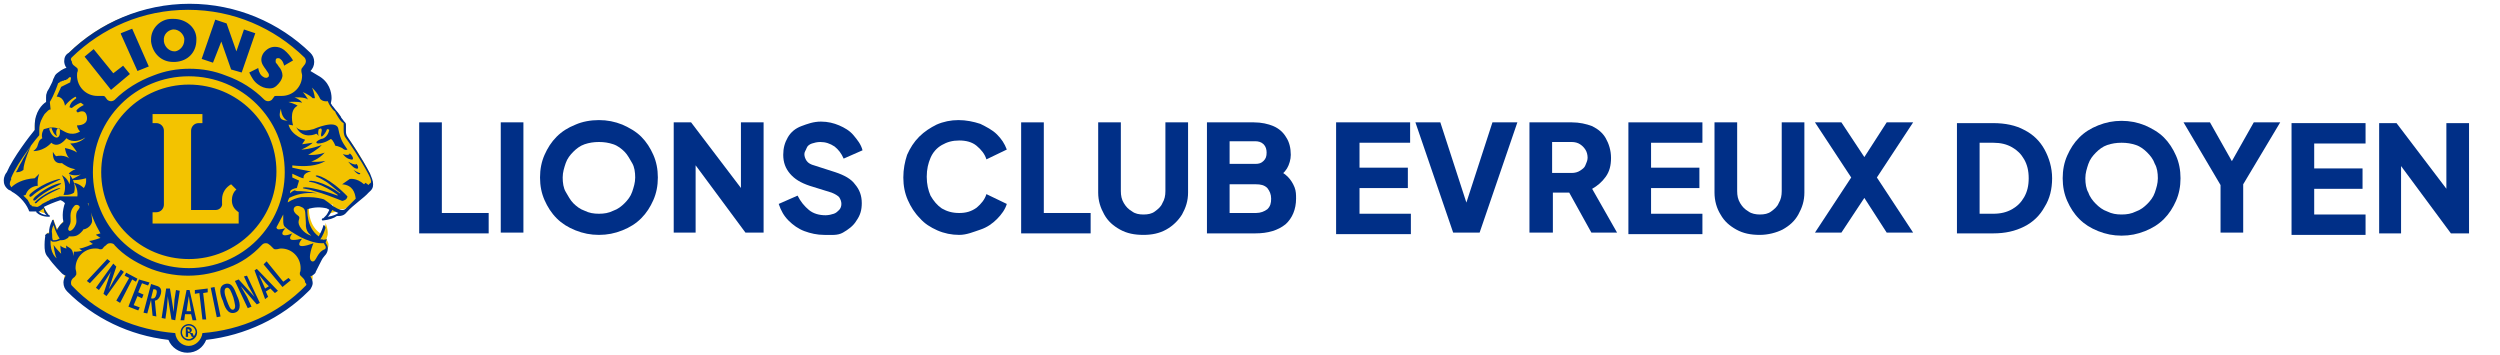 <?xml version="1.0" encoding="utf-8"?>
<!-- Generator: Adobe Illustrator 27.9.0, SVG Export Plug-In . SVG Version: 6.00 Build 0)  -->
<svg version="1.1" id="Calque_1" xmlns="http://www.w3.org/2000/svg" xmlns:xlink="http://www.w3.org/1999/xlink" x="0px" y="0px"
	 viewBox="0 0 331 47" style="enable-background:new 0 0 331 47;" xml:space="preserve">
<style type="text/css">
	.st0{fill:#F3C300;}
	.st1{fill:#002F87;}
</style>
<g>
	<g>
		<path class="st0" d="M49.3,24.4c0-0.4-0.2-0.8-0.3-1.2v-0.1l0,0l0,0l0,0V23c-1.1-2.1-2.5-4.3-3-4.7l0,0l0,0
			c-0.1-0.2-0.2-0.4-0.2-0.8c0-0.3,0-0.7,0-0.9c0-0.2-0.1-0.3-0.3-0.5c-0.1-0.2-0.3-0.3-0.4-0.6c-0.2-0.3-0.5-0.7-0.7-0.9
			c-0.1-0.1-0.2-0.3-0.3-0.3S44,14.2,44,14.1c-0.1-0.2-0.2-0.3-0.2-0.3l0,0l0,0l0,0c0-0.1,0-0.4,0-0.6l0,0l0,0
			c0-0.8-0.3-2.1-1.8-2.9c-0.3-0.2-0.7-0.4-1-0.6l-0.1-0.1L41,9.5c0.3-0.3,0.4-0.6,0.4-1l0,0l0,0l0,0c0-0.4-0.2-0.8-0.5-1.1V7.3
			c-4.1-4-9.7-6.4-15.9-6.4l0,0l0,0l0,0l0,0C18.8,0.5,13.2,3,9.1,7l0,0C8.8,7.3,8.6,7.7,8.6,8l0,0l0,0c0,0.3,0.1,0.6,0.2,0.8L8.9,9
			H8.8C8.6,9.1,8.3,9.2,8.1,9.4c-0.4,0.3-0.7,0.5-0.9,0.8c-0.1,0.3-0.1,0.4-0.2,0.7s-0.3,0.6-0.4,0.9s-0.3,0.5-0.3,0.6
			c-0.1,0.2-0.1,0.3-0.1,0.5s0,0.4,0,0.6v0.1l-0.1,0.1c-0.5,0.3-1.5,1.3-1.5,3c0,0.2,0,0.3,0,0.6l0,0l0,0C4.1,18,1.7,21,1,22.8
			c0,0.1-0.1,0.2-0.2,0.4s-0.2,0.4-0.2,0.7l0,0l0,0c0,0.3,0.1,0.7,0.5,1.1l0.1,0.1l0,0c0,0,0,0,0.1,0c0,0,0.1,0.1,0.2,0.1
			c0.6,0.3,1.7,1.2,2.3,2.4l0,0l0,0l0,0c0,0,0,0.1,0.1,0.1l0,0c0,0,0.1,0,0.2,0c0.2,0,0.4,0,0.5,0l0,0c0,0,0,0,0.1,0h0.1l0,0l0,0
			c0.3,0.3,0.7,0.5,1.6,0.6l0,0l0,0l0,0l0,0l-0.1-0.1c-0.1-0.1-0.4-0.4-0.6-1.1V27h0.1c0.6-0.3,1.3-0.6,2.3-0.9l0,0l0,0
			c0.3,0.1,0.5,0.3,0.6,0.4l0,0v0.1c0,0-0.1,0.2-0.1,0.5c-0.1,0.3-0.1,0.7-0.1,1.1c0,0.3,0,0.6,0.1,0.9v0.1H8.5c0,0,0,0-0.1,0.1
			s-0.1,0.1-0.2,0.2c-0.2,0.2-0.3,0.4-0.5,0.7l0,0l0,0H7.6l-0.1,0.1v-0.1c0-0.1-0.1-0.2-0.1-0.3c-0.2-0.4-0.3-0.8-0.3-0.9l0,0l0,0
			l0,0l0,0c-0.3,0.6-0.4,1.1-0.4,1.5l0,0c0,0.1,0,0.1,0,0.2v0.2l-0.2-0.1c0,0,0,0-0.1,0l0,0l0,0c-0.1,0-0.2,0.1-0.2,0.1V31l0,0l0,0
			l0,0l0,0l0,0l0,0c0,0,0,0,0,0.1s0,0.1,0,0.3c-0.1,0.2-0.1,0.5-0.1,0.8c0,0.6,0,1.2,0.5,1.6c0.6,0.6,1.8,1.8,1.8,1.8l0,0l0,0
			c0,0,0.2,0.2,0.4,0.3h0.1L8.8,36c-0.2,0.3-0.3,0.6-0.3,0.9l0,0l0,0l0,0c0,0.4,0.2,0.8,0.5,1.1l0,0c3.5,3.4,8.2,5.8,13.4,6.3h0.1
			v0.1c0.4,0.9,1.3,1.6,2.4,1.6s2-0.7,2.4-1.6v-0.1h0.1c5.2-0.6,9.9-2.9,13.4-6.4l0,0c0,0,0.1-0.1,0.3-0.3c0.1-0.2,0.3-0.5,0.3-0.8
			l0,0c0-0.3-0.1-0.6-0.3-0.8L41,35.9h0.2c0.3-0.1,0.5-0.3,0.6-0.4c0,0,0-0.1,0.1-0.1c0.1-0.2,0.3-0.6,0.5-1s0.4-0.8,0.5-0.9
			c0.2-0.2,0.6-0.5,0.6-1.1l0,0c0-0.2-0.1-0.4-0.2-0.6c0-0.1-0.1-0.2-0.1-0.2l0,0l0,0l0,0c0.1-0.2,0.2-0.4,0.2-0.8l0,0
			c0-0.3-0.1-0.8-0.3-1.3l0,0l0,0l0,0l0,0l0,0l0,0l0,0c0,0,0,0.1,0,0.2c0,0.2-0.1,0.3-0.2,0.6c-0.1,0.2-0.2,0.4-0.3,0.6L42.5,31
			l-0.1-0.1c-1.4-1-1.5-2.6-1.5-3.3c0-0.2,0-0.3,0-0.3v-0.1H41c0.5-0.2,1-0.3,1.5-0.3c0.4,0,0.8,0,1.2,0.1l0,0l0,0
			c0,0,0.1,0.1,0.2,0.1c0,0,0,0,0.1,0h0.1v0.1c-0.2,0.4-0.3,0.6-0.5,0.8c-0.1,0.1-0.2,0.3-0.3,0.3h-0.1l0,0l0,0l0,0l0,0l0,0l0,0l0,0
			c0.9-0.1,1.5-0.3,1.8-0.6l0,0l0,0c0,0,0.1,0,0.2,0h0.1l0,0l0,0c0.3,0,0.6-0.1,0.9-0.4c0.9-1,2.3-1.9,2.9-2.6
			c0.2-0.2,0.3-0.5,0.3-0.8l0,0L49.3,24.4z"/>
		<path class="st1" d="M47.2,21.7c0,0-0.1,0.3-1.1-0.3c0,0,0.6,0.8,1,0.9C47.6,22.5,47.4,21.9,47.2,21.7z M46.3,20.3
			c0,0,0,0.4-0.9,0.1c0,0,0.4,0.6,1,0.7C47,21.3,46.7,20.6,46.3,20.3z M46,19.8c-0.6-0.9-0.9-1.2-1.2-2.7c-0.2-1.4-3.3,0-3.3,0
			c-1.5,0.4-2.1,0-2.3-0.3c0,0-0.1,0,0,0c0.9,1.8,2.7,0.9,2.7,0.9l0.3,0.3c-0.1-0.2-0.1-0.5,0-0.9c0.1,0,0.2-0.1,0.3-0.1
			c0.1,0.1,0.1,0.2,0.1,0.3s-0.1,0.4-0.1,0.6c0,0.1,0.1,0.2,0.1,0.2c0.3-0.2,0.6-0.7,0.7-1c0.1,0,0.2,0,0.3,0.1
			c-0.2,0.9-0.8,1.2-1.1,1.2l0,0c-1.1,0.5-0.4,0.6-0.4,0.6c0.9,0,1.7-0.6,1.7-0.6c0.3,0.1,0.6,0.9,0.6,0.9c0.3,0,0.9,0.3,0.9,0.3
			C45.7,20,46,19.8,46,19.8z M8,23.7c0-0.1-2.1,0.4-3.8,1.8c0,0-0.4,0.3-0.3,0.4c0,0.3,0.3,0.1,0.4,0C5.6,24.7,8.1,23.8,8,23.7z
			 M32.3,36.6l0.6,1.3l0.8,1.4l0,0L31.6,37l-0.5,0.2l1.7,3.6l0.5-0.2l-0.6-1.3L32,38.1l-0.1-0.2l0,0l2.1,2.4l0.4-0.2l-1.7-3.6
			L32.3,36.6z M3.2,20.8c-0.2,0.3-0.3,0.6-0.5,0.9l0,0c-0.2,0.3-0.4,0.9-0.6,1.1c0.3,0,0.6,0,1-0.3c0-1,1-3.2,1-3.2
			C3.9,19.6,3.5,20.3,3.2,20.8L3.2,20.8z M4.9,26.5l-0.3,0.3c0,0.2,0.3,0.1,0.3,0C6,25.7,8,25,8,24.9S6.3,25.3,4.9,26.5z M18.2,9.4
			l1.5-0.6l-2.2-5L16,4.4v0.1L18.2,9.4z M29.3,5.5l1.3,3.7L32,9.6l1.8-5.2l-1.5-0.5l-1,2.9L30,3.1l-1.5-0.5l-1.8,5.2l1.5,0.5
			L29.3,5.5z M22.9,8.2L22.9,8.2c0.1,0,0.2,0,0.3,0C24.9,8.1,26,6.9,26,5.3c0-0.1,0-0.2,0-0.3c-0.1-1.5-1.5-2.5-3-2.5
			c-0.1,0-0.2,0-0.3,0c-1.4,0-2.7,1.2-2.7,2.7c0,0.1,0,0.2,0,0.3C20.2,7.1,21.4,8.2,22.9,8.2z M22.9,3.9H23l0,0
			c0.7,0,1.3,0.6,1.4,1.2l0,0c0,0,0,0.1,0,0.2c0,0.8-0.6,1.4-1.2,1.5h-0.1c-0.7,0-1.3-0.6-1.4-1.3V5.4C21.6,4.6,22.2,4,22.9,3.9z
			 M33,9.6c0.3,0.6,0.6,1.2,1.2,1.6c0.4,0.3,0.9,0.5,1.4,0.5c0,0,0.1,0,0.2,0c0.6,0,1-0.5,1.3-0.9c0.2-0.3,0.3-0.6,0.3-0.8
			c0-0.4-0.2-0.9-0.5-1.2l-0.2-0.3c-0.1-0.1-0.2-0.2-0.2-0.3c0,0,0-0.1,0-0.2c0-0.2,0.1-0.3,0.3-0.3c0.1,0,0.2,0,0.3,0.1
			c0.3,0.2,0.4,0.5,0.5,0.8v0.1L38.8,8l0,0c-0.3-0.5-0.7-1-1.2-1.4l0,0c-0.4-0.3-0.8-0.4-1.2-0.4c-0.6,0-1.1,0.3-1.5,0.8
			c-0.2,0.3-0.3,0.6-0.3,0.9c0,0.5,0.3,0.9,0.6,1.3c0.1,0.2,0.4,0.5,0.4,0.7c0,0,0,0.1,0,0.2c-0.1,0.1-0.2,0.2-0.3,0.2
			s-0.3,0-0.4-0.1c-0.4-0.2-0.6-0.6-0.7-1.1V9L33,9.6L33,9.6z M14.7,11.9l2.5-2.1l-0.9-1.1l-1.3,1l-2.6-3.2l-1.2,1l0,0L14.7,11.9z
			 M46.8,22.5c0.9,1,0.9,0.4,0.9,0.4C47.6,23,46.8,22.5,46.8,22.5z M49.4,24.4c0-0.5-0.2-0.9-0.4-1.4l0,0l0,0l0,0l0,0
			c-1.1-2.1-2.6-4.3-3-4.9c-0.1-0.1-0.2-0.4-0.2-0.7c0-0.3,0-0.7,0-0.9c0-0.2-0.1-0.3-0.3-0.5c-0.1-0.2-0.3-0.3-0.4-0.6
			c-0.2-0.3-0.5-0.7-0.7-0.9C44.2,14.2,44,14,44,14c-0.1-0.2-0.2-0.3-0.2-0.3l0,0c0-0.1,0.1-0.4,0.1-0.7l0,0c0-0.8-0.3-2.2-1.8-3
			c-0.3-0.2-0.7-0.4-1-0.6c0.3-0.3,0.5-0.7,0.5-1.2l0,0l0,0l0,0c0-0.5-0.2-0.9-0.5-1.2l0,0c-4.1-4-9.8-6.5-16-6.5l0,0l0,0l0,0l0,0
			C18.9,0.5,13.2,3,9.1,7l0,0C8.7,7.2,8.5,7.6,8.5,8.1l0,0l0,0l0,0c0,0.3,0.1,0.6,0.3,0.9C8.6,9,8.3,9.2,8.1,9.3
			c-0.4,0.3-0.8,0.5-0.9,0.9C7,10.5,7,10.7,6.9,10.9s-0.3,0.6-0.4,0.8c-0.2,0.3-0.3,0.5-0.3,0.6c-0.1,0.2-0.1,0.4-0.1,0.6
			s0,0.4,0,0.6c-0.5,0.3-1.5,1.3-1.5,3.1c0,0.2,0,0.4,0,0.6c-0.6,0.7-2.9,3.7-3.7,5.6c-0.1,0.1-0.4,0.5-0.4,1.1l0,0
			c0,0.4,0.1,0.8,0.6,1.2l0.2,0.1l0,0c0,0,0.1,0,0.3,0.2c0.6,0.3,1.7,1.2,2.2,2.4l0,0c0,0,0,0.1,0.1,0.2H4c0,0,0.1,0,0.2,0
			c0.2,0,0.5,0,0.5,0l0,0h0.1c0,0,0,0,0,0.1c0.3,0.3,0.8,0.6,1.7,0.6l0,0c0.1,0,0.1,0,0.1-0.1s0-0.1-0.1-0.1l0,0
			c0,0-0.3-0.2-0.7-1.1c0.6-0.3,1.3-0.6,2.2-0.9c0.3,0.1,0.5,0.3,0.6,0.4c0,0-0.5,1.2-0.2,2.5c0,0-0.6,0.4-0.8,1H7.5
			c0-0.1-0.1-0.2-0.1-0.3c-0.2-0.5-0.3-0.9-0.3-0.9s0-0.1-0.1-0.1c0,0-0.1,0-0.1,0.1c-0.3,0.6-0.4,1.1-0.4,1.5c0,0.1,0,0.2,0,0.2
			H6.4c0,0,0,0-0.1,0S6.1,31,6,31.1s0,0.1,0,0.1l0,0c0,0-0.1,0.6-0.1,1.2s0,1.2,0.5,1.7C7,35,8.2,36.2,8.2,36.2l0,0
			c0,0,0.2,0.2,0.5,0.3c-0.2,0.3-0.3,0.6-0.3,0.9l0,0l0,0c0,0.5,0.2,0.9,0.5,1.2l0,0c3.5,3.5,8.2,5.8,13.4,6.4
			c0.4,1,1.4,1.7,2.5,1.7c1.2,0,2.1-0.7,2.5-1.7c5.2-0.6,10-2.9,13.5-6.4l0,0c0,0,0.1-0.1,0.3-0.3c0.1-0.2,0.3-0.5,0.3-0.8l0,0
			c0-0.3-0.1-0.6-0.3-0.9c0.3-0.1,0.5-0.3,0.6-0.4c0,0,0.1-0.1,0.1-0.2c0.1-0.2,0.3-0.6,0.5-1s0.4-0.8,0.5-0.9
			c0.1-0.2,0.6-0.5,0.6-1.2l0,0c0-0.3-0.1-0.5-0.2-0.6c0-0.1-0.1-0.2-0.1-0.2l0,0c0.1-0.2,0.2-0.5,0.2-0.9s-0.1-0.8-0.3-1.3
			l-0.1-0.1c0,0-0.1,0-0.1,0.1c0,0-0.1,0.4-0.3,0.8c-0.1,0.2-0.2,0.4-0.3,0.6c-1.7-1.2-1.5-3.6-1.5-3.6c0.9-0.3,1.8-0.3,2.6-0.1
			c0,0,0.1,0.1,0.2,0.1c0,0,0,0,0.1,0.1c-0.2,0.4-0.3,0.6-0.5,0.8c-0.1,0.1-0.2,0.2-0.3,0.3c0,0,0,0-0.1,0l0,0l0,0
			c0,0-0.1,0.1-0.1,0.2l0.1,0.1l0,0c0.9-0.1,1.5-0.3,1.9-0.6c0,0,0.1,0,0.2,0h0.1l0,0c0.3,0,0.7-0.1,1-0.5c0.9-1,2.3-1.9,2.9-2.6
			C49.3,25.1,49.4,24.8,49.4,24.4L49.4,24.4L49.4,24.4L49.4,24.4z M9.5,7.6L9.5,7.6c4-3.9,9.4-6.3,15.4-6.3l0,0
			c6,0,11.4,2.4,15.4,6.3l0,0c0.1,0.1,0.2,0.3,0.2,0.5c0,0.2-0.1,0.4-0.2,0.5L40,9c-0.1,0.1-0.1,0.2-0.1,0.3v0.1l0,0
			c0,0.2,0.1,0.4,0.1,0.6c0,1.5-1.2,2.7-2.7,2.7c-0.2,0-0.4,0-0.6,0l0,0l0,0h-0.1c-0.1,0-0.3,0-0.3,0.1l0,0L36,13.2
			c-0.1,0.1-0.3,0.2-0.5,0.2s-0.4-0.1-0.5-0.2c-1.4-1.4-3.1-2.5-5.1-3.2c-1.5-0.6-3.1-0.9-4.8-0.9s-3.3,0.3-4.8,0.9
			c-1.9,0.7-3.7,1.8-5.1,3.2c-0.1,0.1-0.3,0.2-0.5,0.2s-0.4-0.1-0.5-0.2l-0.3-0.4l0,0c-0.1-0.1-0.2-0.1-0.3-0.1h-0.1l0,0l0,0
			c-0.2,0-0.4,0-0.6,0c-1.5,0-2.7-1.2-2.7-2.7c0-0.2,0-0.4,0.1-0.6l0,0V9.3c0-0.1,0-0.2-0.1-0.3L9.7,8.6C9.6,8.5,9.5,8.3,9.5,8.1
			C9.3,7.9,9.4,7.7,9.5,7.6z M37.2,14.4c0,0,0,1.2,0.9,1.6C37.8,15.9,36.6,16.1,37.2,14.4z M37.7,22.8c0,3.5-1.4,6.7-3.7,9
			s-5.5,3.7-9,3.7s-6.7-1.4-9-3.7s-3.7-5.5-3.7-9s1.4-6.7,3.7-9s5.5-3.7,9-3.7s6.7,1.4,9,3.7S37.7,19.2,37.7,22.8z M6.2,28.5
			c-0.6-0.1-0.9-0.3-1.1-0.5l0,0h0.1c0,0,0.1-0.1,0.4-0.3c0,0,0.1-0.1,0.2-0.1C5.8,28.1,6,28.4,6.2,28.5z M7.1,29.8
			c0.1,0.4,0.4,1.2,0.8,1.8c-0.1,0-0.3,0.2-0.6,0.2c-0.1,0-0.2,0-0.3,0c-0.1-0.2-0.1-0.5-0.1-0.8C6.8,30.5,6.9,30.2,7.1,29.8z
			 M8.8,32.5c0,0-0.1,0.1,0,0.4c0,0-0.6-0.1-0.8-0.4c0,0,0,0.6,0.1,1.1c0,0-0.9-0.9-1-1.2c0,0,0.1,1.2,0.4,1.8c0,0-0.9-0.6-0.8-2.4
			l0,0C6.8,31.9,6.9,32,7,32l0,0h0.1l0,0h0.1c0.4,0,0.7-0.2,0.8-0.2s0.1,0,0.2,0c0.4,0,0.6-0.2,0.8-0.3c0,0,0.1-0.1,0.1-0.2
			c0.1,0,0.3,0,0.4,0c0.6,0,0.9-0.2,1.2-0.5c0.2-0.2,0.3-0.3,0.3-0.4c1-0.2,1.2-1,1.2-1.1l0,0l0,0c-0.1-2.2-1.1-3.2-1.2-3.2l0,0l0,0
			C10.7,26,10.2,26,9.8,26c-0.1,0-0.2,0-0.3,0c0,0,0,0-0.1,0s-0.2,0-0.3,0l0,0c-0.1,0-0.2,0-0.3,0c0,0,0,0-0.1,0s-0.2,0-0.3,0l0,0
			c-0.1,0-0.2,0-0.3,0c0,0,0,0-0.1,0s-0.2,0-0.3,0.1l0,0c-0.1,0-0.2,0-0.3,0.1l0,0c-0.1,0-0.2,0-0.3,0.1l0,0c-0.1,0-0.2,0-0.3,0.1
			l0,0c-0.1,0-0.2,0-0.2,0.1l0,0c-0.1,0-0.1,0-0.2,0.1l0,0c-0.1,0-0.1,0-0.2,0.1l0,0c-0.1,0-0.1,0-0.2,0.1l0,0c0,0-0.1,0-0.2,0.1
			l0,0c0,0-0.1,0-0.2,0.1l0,0c0,0-0.1,0-0.1,0.1l0,0c-0.3,0.2-0.5,0.3-0.6,0.3l-0.7-0.1c0-0.1-0.1-0.2-0.1-0.2l0,0
			C4,27.2,4,27.2,4,27.1l0,0C4,27,3.9,27,3.9,26.9l0,0c0-0.1-0.1-0.1-0.1-0.2l0,0c0,0-0.1-0.1-0.1-0.2l0,0c0,0-0.1-0.1-0.2-0.2l0,0
			c0,0-0.1-0.1-0.2-0.2l0,0c0,0-0.1-0.1-0.2-0.2l0,0l0.3-0.1C3.8,24.6,5,24.6,5,24.6C4.9,23.7,5.2,23,5.2,23l-0.6,0.6
			C3,23.7,2,24.3,1.5,24.8l0,0c-0.1-0.2-0.2-0.3-0.2-0.4l0,0l0,0l0,0l0,0c0,0,0,0,0-0.1c0-0.2,0.1-0.4,0.2-0.6c-0.1-0.1,0-0.2,0-0.2
			l0,0l0,0l0,0c0.4-1,1.3-2.4,2.1-3.5c0.8-1.2,1.6-2.1,1.6-2.1l0,0v-0.1c0-0.2,0-0.5,0-0.6c0-1,0.4-1.6,0.7-2.1
			c0.2-0.2,0.4-0.4,0.5-0.5c0.1,0,0.1-0.1,0.2-0.1l0,0h0.1l-0.1-1c0.6-1,1-2.2,1.1-2.5c0.1,0,0.2-0.1,0.3-0.2c0,0,0,0,0.1,0
			c0,0,0.1-0.1,0.2-0.1s0,0,0.1,0c0,0,0.1-0.1,0.2-0.1c0,0,0,0,0.1,0c0,0,0.1,0,0.1-0.1c0,0,0,0,0.1,0L9,10.4l0,0
			c0.1-0.1,0.2-0.2,0.3-0.2l0.1,0.1c0,0.2-0.1,0.4-0.1,0.6l0,0c-0.4,0.2-0.8,0.4-1.2,0.6l-0.6,1.3c0,0,0.9-0.1,1.1,1.2
			c0,0,0.6-0.8,1.4-1.2c0,0,0.1,0.1,0.1,0.2c-0.4,0.3-0.8,0.6-0.9,1.2l0.3,0.1c0,0,0.6-0.5,1.2-0.7c0.1,0.1,0.3,0.2,0.4,0.3
			c-0.4,0.2-0.9,0.5-1,0.8l0.2,0.2c0,0,1-0.6,1.2,0.5s-0.9,1.2-1.3,1.2c0,0,0,0.4,0.4,0.8c0,0-0.9,0.7-2.1,0s-1.7-0.6-2.7-0.3
			c0,0-0.4,0.6-0.2,1.2c-0.3,0.2-0.4,0.2-0.6,0.9C4.9,19.7,4.4,20,4.4,20s1.3,0.1,2.4-1.1c0,0,0.8,0.9,2-0.6c0,0,0.9,0.9,2.5-0.1
			c0,0-0.7,0.8-2,0.8c0,0,0.6,0.6,0.9,1.2c0,0-0.5-0.4-1.6-0.6c0,0,0.1,0.9,0.6,1.4c0,0-0.6-0.6-1.9-0.3c0,0,1.1,1.5,2.7,1.7
			c0,0-0.6,0.2-0.9,0.6c0,0,0.6,0.4,1.6,0.1c0,0-1,0.6-1.4,0.7c0,0,0.6,0.2,2.1-0.2c0,0.1,0,0.1,0,0.2c0,0,0,0.1,0,0.2
			c0,0.3-0.1,0.6-0.3,0.9c0,0-0.6-0.6-1.3-0.7c0,0,0.8,1.1,0.3,2.3c0,0,0.3,0.4,1.4,0.4c0.1,0,0.2,0,0.2,0c0.3,1.4,0.9,2.8,1.6,4
			C13,31,12.8,31,12.7,31.1l0.6,0.4c0,0-1.1,0.4-1.5,0.4c0,0,0.3,0.3,0.5,0.4c0,0-1.3,0.6-1.8,0.6c0,0,0.3,0.3,0.4,0.3
			c0,0-0.9,0.2-1.1,0.1l-0.1,0.6C9.7,32.7,8.9,32.8,8.8,32.5z M9.9,27.2c0.1-0.1,0.4-0.1,0.5,0c0.3,0.2,0.1,0.4-0.2,0.8
			c-0.3,0.7,0.1,1.2-0.2,1.8c-0.3,0.7-0.8,0.9-0.9,0.7c-0.2-0.2,0.1-0.6,0.2-0.9C9.5,29,9,28.1,9.9,27.2z M7.7,17L7.7,17
			c0.1,0,0.2,0,0.2,0c0.1,0.7,0,1.1-0.3,1.2S6.7,17.9,6.5,17c0.1,0,0.2,0,0.3-0.1c0.1,0.3,0.3,0.9,0.7,1.1c0,0,0.1,0,0-0.1
			C7.4,17.7,7.4,17.1,7.7,17z M40.5,37.8L40.5,37.8c-3.7,3.8-8.6,5.9-13.7,6.3c-0.1,0.9-0.9,1.7-1.8,1.7s-1.7-0.7-1.8-1.7
			c-5.1-0.4-10-2.4-13.6-6.2l-0.1-0.1c-0.1-0.1-0.1-0.3-0.1-0.4c0-0.3,0.2-0.5,0.3-0.6c0.2-0.1,0.3-0.3,0.3-0.3s0.1-0.1,0.1-0.2
			c0-0.1,0-0.2,0-0.2c0-0.2-0.1-0.4-0.1-0.6c0-1.5,1.2-2.6,2.6-2.6c0.2,0,0.4,0,0.6,0.1c0,0,0.1,0,0.2,0c0.1,0,0.2-0.1,0.2-0.1
			s0.2-0.3,0.4-0.4c0.2-0.2,0.3-0.3,0.6-0.3s0.5,0.1,0.6,0.3c1.2,1.3,2.7,2.2,4.3,2.9s3.5,1.1,5.4,1.1s3.7-0.4,5.4-1.1
			c1.6-0.6,3.1-1.6,4.3-2.9c0.2-0.2,0.3-0.3,0.6-0.3s0.3,0.1,0.6,0.3c0.2,0.2,0.3,0.3,0.4,0.4c0,0,0.1,0.1,0.2,0.1
			c0.1,0,0.2,0,0.2,0c0.2,0,0.4-0.1,0.6-0.1c1.5,0,2.6,1.2,2.6,2.6c0,0.2,0,0.4-0.1,0.6c0,0,0,0.1,0,0.2c0,0.1,0.1,0.2,0.1,0.2
			s0.2,0.2,0.3,0.3s0.3,0.3,0.3,0.6C40.6,37.6,40.6,37.7,40.5,37.8z M43.1,30.1c0.1,0.3,0.2,0.6,0.2,0.9s0,0.5-0.1,0.7l0,0h-0.1
			c-0.1,0-0.3,0.1-0.4,0c-0.1,0-0.2,0-0.3,0C42.7,31.3,43,30.6,43.1,30.1z M42.5,32.2c0.2,0,0.3,0,0.4,0c0,0.1,0.1,0.2,0.2,0.4
			C43.2,32.9,43,33,43,33c-1.1,0.4-1.1,1.8-1.7,1.6c-0.7-0.3,0.2-2.4,0.2-2.4s-1.5,0.6-1.8,0.3c-0.3-0.2,0.3-0.9,0.3-0.9
			s-1.2,0.3-1.5,0.1c-0.3-0.2,0.2-0.8,0.2-0.8s-0.9,0.4-1.2,0.2c-0.4-0.2,0.3-0.9,0.3-0.9s-0.9,0.3-1.1,0.1c0,0-0.1-0.1-0.1-0.2
			c0.3-0.6,0.6-1.1,0.9-1.7l0,0c0,0,0,0.1,0,0.2l0,0c0,0.2,0,0.4,0,0.6c0,0.3,0,0.7,0.3,0.9c0.3,0.3,1.1,0.8,2,1.3
			C40.6,31.8,41.7,32.2,42.5,32.2z M41.2,31.2c0,0-0.9-0.2-1.5-1.2c-0.5-0.9,0.3-1.1-0.3-1.5s-0.7-1-0.2-1.2c0.3-0.1,0.5,0,0.9,0.2
			c0.4,0.3,0.3,0.7,0.4,2C40.4,30.8,41.2,31.1,41.2,31.2z M43.4,28.7c0.2-0.2,0.4-0.5,0.6-0.9c0.3,0.2,0.6,0.3,0.8,0.4
			C44.5,28.4,44.1,28.6,43.4,28.7z M48.8,24.5L48.8,24.5C48.8,24.6,48.8,24.6,48.8,24.5l-0.4-0.3l-0.2,0.2c-1-0.9-1.9-0.7-1.9-0.7
			l-1,0.7c1.4,0.1,1.7,1.1,1.8,1.9l0,0c-0.1,0.1-0.2,0.2-0.3,0.3l0,0c-0.1,0.1-0.2,0.2-0.3,0.3l0,0c-0.1,0.1-0.2,0.2-0.3,0.3l0,0
			c-0.1,0.1-0.2,0.2-0.3,0.3c-0.2,0.2-0.3,0.3-0.6,0.3s-0.7-0.2-1-0.4c-0.1,0-0.2-0.1-0.3-0.2c-0.4-0.3-0.8-0.6-1.1-0.8
			c-0.3-0.1-1.1-0.3-2-0.3c0,0-0.1,0-0.2,0c0,0,0,0-0.1,0c0,0,0,0-0.1,0h-0.1l0,0h-0.1l0,0c0,0-0.1,0-0.2,0l0,0c0,0-0.1,0-0.2,0l0,0
			c-0.6,0.1-1.2,0.3-1.8,0.7c0-0.2,0.1-0.4,0.2-0.6c0.8-0.4,2-0.8,3.7-0.6c0,0-1.1-0.3-2.7-0.3L39,25.2c0,0-0.3,0.1-0.6,0.4
			c0-0.1,0-0.3,0.1-0.4c0.4-0.3,0.8-0.3,0.8-0.3l0.3-1c-0.1,0-0.4-0.2-0.9-0.4c0-0.2,0-0.3,0-0.5c0.7,0.3,1.2,0.6,1.5,0.6
			c0,0-0.2-0.7,1-0.9c0,0-1.2-0.2-2.5-0.5c0-0.1,0-0.2,0-0.3c1.7,0.2,3.3,0.1,4.4-0.6c0,0-0.9,0.2-1.9,0.1c0,0,1-0.3,1.8-1.2
			c0,0-0.9,0.4-2.2,0.3c0,0,1.3-0.7,1.8-1.3c0,0-1.6,0.6-2.7,0.6c0,0,1-0.4,1.5-0.9L40,19.1l0.4-0.6c0,0-1.8-0.5-2.2-2l0.6,0.1
			c0,0-0.6-2,0.6-2.6c-0.2-0.2-1.2-0.5-1.2-0.5s1.2-0.1,1.8,0.1c0,0-0.1-0.2-0.4-0.4C39.3,13,39,12.9,39,12.9s1.4-0.1,1.8,0.3
			c0,0-0.4-0.7-0.7-1c0,0,0.8,0.3,1.3,0.8h0.3c0,0-0.1-0.8-0.4-1.4c0,0,0.7,0.6,1.1,1.5c0,0,0.3,0.4,1,0.3l0,0l0,0
			c0,0,0.1,0.3,0.3,0.6s0.4,0.6,0.7,0.8c0,0.1,0.1,0.3,0.3,0.6s0.4,0.7,0.8,0.9l0,0c0,0.2,0,0.6,0,1s0.1,0.8,0.3,1
			c0.3,0.4,1.9,2.7,3,4.8c0.2,0.4,0.4,0.8,0.3,1.1C48.8,24.4,48.8,24.5,48.8,24.5z M25,11.2c-6.4,0-11.6,5.2-11.6,11.6
			S18.6,34.3,25,34.3s11.6-5.2,11.6-11.6S31.4,11.2,25,11.2z M31.6,29.6H20.2v-1.5h0.5c0.6,0,1-0.5,1-1v-9.8c0-0.6-0.5-1-1-1h-0.5
			v-1.2h6.6v1.2h-0.5c-0.6,0-1,0.5-1,1v10.5h3.3c0.4,0,0.9-0.4,0.8-0.9c0-0.1,0-0.3,0-0.5c0-0.9,0.5-1.6,1.2-2l0.7,0.7
			c-0.4,0.3-0.6,0.9-0.6,1.4c0,0.7,0.3,1.2,0.9,1.6V29.6z M4.7,26c0,0-0.3,0.3-0.3,0.4c0,0.3,0.3,0.1,0.4,0c1.2-1.2,3.4-2,3.3-2.1
			C8,24.1,6.2,24.7,4.7,26z M37.5,37.3l-2.2-2.7L34.9,35l2.5,3l1.1-0.9l-0.3-0.3L37.5,37.3z M24.7,38.4l-0.8,4h0.5l0.1-0.8h0.8
			l0.2,0.8H26l-0.9-4H24.7z M25.3,41.2h-0.6l0.3-2l0,0l0.2,1.4L25.3,41.2z M27.5,38.2l-1.7,0.2v0.5l0.6-0.1l0.4,3.5h0.5l-0.4-3.5
			l0.6-0.1V38.2z M25,42.9c-0.6,0-1.1,0.5-1.1,1.1s0.5,1.1,1.1,1.1s1.1-0.5,1.1-1.1S25.6,42.9,25,42.9z M25,44.9
			c-0.5,0-0.9-0.4-0.9-0.9s0.4-0.9,0.9-0.9s0.9,0.4,0.9,0.9C25.8,44.5,25.4,44.9,25,44.9z M29.8,37.6c-1,0.3-0.6,1.6-0.3,2.2
			c0.2,0.7,0.6,1.9,1.6,1.6c1-0.3,0.6-1.6,0.3-2.2C31.1,38.5,30.8,37.3,29.8,37.6z M30.9,41c-0.4,0.1-0.6-0.5-0.9-1.3
			s-0.4-1.5,0-1.6s0.6,0.5,0.9,1.3C31.1,40.2,31.3,40.8,30.9,41z M7,20.1c-0.1,2.1,1.6,1.4,1.6,1.4C7.5,21.1,7,20.1,7,20.1z
			 M33.7,35.8l1.4,3.8l0.4-0.3l-0.3-0.7l0.6-0.4l0.6,0.6l0.4-0.3L34,35.6L33.7,35.8z M34.3,36.4l0.9,1.1l0.4,0.4l-0.5,0.3L34.3,36.4
			L34.3,36.4z M27.9,38.1l0.8,3.9l0.5-0.1L28.4,38L27.9,38.1z M25.2,44c0.1,0,0.2-0.2,0.2-0.3c0-0.2-0.2-0.4-0.5-0.4
			c-0.1,0-0.3,0-0.3,0.1l0,0v1.2h0.3v-0.5H25c0.1,0,0.1,0,0.2,0.1l0.2,0.4h0.3l-0.2-0.5C25.3,44.1,25.2,44.1,25.2,44z M24.9,43.9
			L24.9,43.9l-0.1-0.3h0.1c0.2,0,0.2,0.1,0.2,0.2C25.2,43.9,25.1,43.9,24.9,43.9z M41.8,23.3c0,0.1,0.5,0.2,1.1,0.6
			c0.6,0.3,1.3,1,2.1,1.6c0.1,0,0,0.2,0,0.1c-2.1-1.6-4.1-1.8-4.1-1.6c0,0.1,0.5,0.1,1,0.3c0.9,0.3,2,0.9,2.8,1.5v0.1
			c-2.4-0.9-4.6-1.3-4.6-1c0,0.1,0.7,0.1,1.5,0.4c1.2,0.3,2.7,0.9,3.7,1.3c0,0,0.2,0,0.5-0.2C46,26.2,46,26,46,26
			C43.7,23.6,41.8,23,41.8,23.3z M14.2,34.3l-2.7,2.9l0.4,0.3l2.7-2.9L14.2,34.3z M16,35.7l-0.8,1.2l-0.8,1.4l0,0l1-3L15,34.9
			l-2.3,3.2l0.4,0.3l0.8-1.2l0.7-1.1l0.1-0.2l0,0l-1,3l0.4,0.3l2.3-3.2L16,35.7z M9.2,24.4c-0.3-0.9-1-1.2-1-1.2
			c0.8,1.5,0.2,2.6,0.2,2.6s0.9,0.1,1.4-0.3c0.4-1.3-0.6-2.4-0.6-2.4C9.4,23.6,9.2,24.4,9.2,24.4z M23.1,39.7L23,41.3l0,0l-0.5-3.1
			H22l-0.6,3.9l0.5,0.1l0.2-1.4l0.1-1.3v-0.3l0,0l0.5,3.1l0.5,0.1l0.6-3.9l-0.5-0.1L23.1,39.7z M20.6,37.8L20,37.6l-1,3.8l0.5,0.1
			l0.5-1.8l0,0l0.2,2.1l0.5,0.1l-0.2-2.1c0.4,0,0.7-0.5,0.8-0.9C21.5,38.1,21,37.9,20.6,37.8z M20.7,39c-0.1,0.4-0.3,0.6-0.7,0.5
			l0.3-1.2h0.1C20.8,38.3,20.8,38.6,20.7,39z M18.8,39.5L19,39l-0.7-0.3l0.5-1.2l0.8,0.3l0.2-0.4L18.4,37L17,40.6l1.3,0.5l0.2-0.4
			l-0.8-0.3l0.5-1.2L18.8,39.5z M18,37.3l0.2-0.4l-1.5-0.8l-0.2,0.4l0.6,0.3l-1.7,3l0.5,0.3l1.6-3.1L18,37.3z"/>
	</g>
	<g>
		<path class="st1" d="M55.5,30.8V16.2h3v12h6.2v2.7h-9.2V30.8z"/>
		<path class="st1" d="M66.3,30.8V16.2h3v14.6C69.3,30.8,66.3,30.8,66.3,30.8z"/>
		<path class="st1" d="M79.3,31.1c-1.1,0-2.1-0.2-3.1-0.6s-1.8-0.9-2.5-1.6s-1.2-1.5-1.6-2.4s-0.6-1.9-0.6-3s0.2-2.1,0.6-3
			s0.9-1.7,1.6-2.4c0.7-0.7,1.5-1.2,2.5-1.6c0.9-0.4,2-0.6,3.1-0.6s2.1,0.2,3.1,0.6c0.9,0.4,1.8,0.9,2.5,1.6s1.2,1.5,1.6,2.4
			s0.6,1.9,0.6,3s-0.2,2.1-0.6,3s-0.9,1.7-1.6,2.4s-1.5,1.2-2.5,1.6S80.4,31.1,79.3,31.1z M79.3,28.3c0.7,0,1.3-0.1,1.9-0.4
			c0.6-0.2,1.1-0.6,1.5-1s0.8-0.9,1-1.5s0.4-1.2,0.4-1.9c0-0.7-0.1-1.4-0.4-1.9s-0.6-1.1-1-1.5s-0.9-0.8-1.5-1s-1.2-0.3-1.9-0.3
			c-0.7,0-1.3,0.1-1.9,0.3c-0.6,0.2-1.1,0.6-1.5,1s-0.8,0.9-1,1.5s-0.4,1.2-0.4,1.9c0,0.7,0.1,1.4,0.4,1.9s0.6,1.1,1,1.5
			s0.9,0.8,1.5,1C78,28.2,78.6,28.3,79.3,28.3z"/>
		<path class="st1" d="M89.2,30.8V16.2h2.3l7.9,10.4l-1.3,0.3V16.2h3v14.6h-2.4L91,20.4l1.1-0.3v10.7C92.1,30.8,89.2,30.8,89.2,30.8
			z"/>
		<path class="st1" d="M109.1,31.1c-0.9,0-1.8-0.2-2.6-0.5c-0.8-0.3-1.5-0.8-2.1-1.4s-1-1.3-1.3-2.2l2.5-1.1
			c0.4,0.8,0.9,1.4,1.5,1.9s1.4,0.7,2.2,0.7c0.4,0,0.8-0.1,1.1-0.2c0.3-0.1,0.5-0.3,0.7-0.5s0.3-0.5,0.3-0.8s-0.1-0.6-0.3-0.9
			c-0.2-0.2-0.5-0.4-1-0.6l-2.9-0.9c-1.2-0.4-2-0.9-2.6-1.6s-0.9-1.5-0.9-2.5c0-0.9,0.2-1.6,0.6-2.3c0.4-0.7,1-1.2,1.8-1.5
			s1.6-0.6,2.6-0.6c0.9,0,1.7,0.2,2.4,0.5s1.4,0.7,1.9,1.3c0.5,0.6,1,1.2,1.2,2l-2.5,1.1c-0.3-0.7-0.7-1.2-1.2-1.6
			c-0.6-0.4-1.2-0.6-1.9-0.6c-0.4,0-0.8,0.1-1.1,0.2s-0.6,0.3-0.7,0.6s-0.3,0.5-0.3,0.8s0.1,0.6,0.3,0.9s0.6,0.5,1,0.6l2.8,0.9
			c1.2,0.4,2.1,0.9,2.6,1.6c0.6,0.7,0.9,1.5,0.9,2.5c0,0.9-0.2,1.6-0.7,2.3c-0.4,0.7-1.1,1.2-1.8,1.6S110.1,31.1,109.1,31.1z"/>
		<path class="st1" d="M127,31.1c-1,0-2-0.2-2.9-0.6s-1.7-0.9-2.3-1.6c-0.7-0.7-1.2-1.5-1.6-2.4s-0.6-1.9-0.6-3s0.2-2.1,0.5-3
			c0.4-0.9,0.9-1.7,1.6-2.4c0.7-0.7,1.5-1.2,2.3-1.6c0.9-0.4,1.9-0.6,2.9-0.6s2,0.2,2.9,0.5c0.8,0.4,1.6,0.8,2.2,1.4s1,1.2,1.3,2
			l-2.7,1.3c-0.2-0.7-0.7-1.3-1.3-1.8s-1.4-0.7-2.3-0.7s-1.6,0.2-2.3,0.6c-0.7,0.4-1.2,1-1.5,1.7s-0.5,1.5-0.5,2.5s0.2,1.8,0.5,2.5
			c0.4,0.7,0.9,1.3,1.5,1.7c0.7,0.4,1.4,0.6,2.3,0.6s1.6-0.2,2.3-0.7c0.6-0.5,1.1-1.1,1.3-1.8l2.7,1.3c-0.2,0.7-0.7,1.4-1.3,2
			s-1.3,1.1-2.2,1.4S128,31.1,127,31.1z"/>
		<path class="st1" d="M135.2,30.8V16.2h3v12h6.2v2.7h-9.2V30.8z"/>
		<path class="st1" d="M151.4,31.1c-1.2,0-2.2-0.2-3.1-0.7s-1.6-1.1-2.1-2s-0.8-1.8-0.8-2.9v-9.3h3v9.1c0,0.6,0.1,1.1,0.4,1.6
			s0.6,0.8,1.1,1.1c0.4,0.3,0.9,0.4,1.5,0.4s1.1-0.1,1.5-0.4s0.8-0.6,1-1.1c0.3-0.5,0.4-1,0.4-1.6v-9.1h3v9.3c0,1.1-0.3,2-0.8,2.9
			c-0.5,0.8-1.2,1.5-2.1,2S152.5,31.1,151.4,31.1z"/>
		<path class="st1" d="M159.8,30.8V16.2h6.2c1,0,1.9,0.2,2.6,0.5c0.7,0.3,1.3,0.8,1.7,1.5c0.4,0.6,0.6,1.4,0.6,2.3
			c0,0.6-0.2,1.3-0.5,1.8s-0.9,1.1-1.7,1.5v-1.5c0.8,0.3,1.4,0.7,1.8,1.1c0.4,0.4,0.7,0.9,0.9,1.4s0.2,1,0.2,1.5
			c0,1.4-0.5,2.6-1.4,3.4c-1,0.8-2.3,1.2-4,1.2h-6.4V30.8z M162.8,21.7h3.4c0.5,0,0.8-0.1,1.1-0.4s0.4-0.6,0.4-1.1
			c0-0.4-0.1-0.8-0.4-1.1c-0.3-0.3-0.7-0.4-1.1-0.4h-3.4V21.7z M162.8,28.2h3.5c0.6,0,1.1-0.2,1.5-0.5c0.4-0.4,0.5-0.8,0.5-1.4
			s-0.2-1-0.5-1.4c-0.4-0.4-0.9-0.5-1.5-0.5h-3.5V28.2z"/>
	</g>
	<g>
		<path class="st1" d="M176.9,30.8V16.2h9.8v2.7H180v3.3h6.4v2.7H180v3.4h6.8V31h-9.9V30.8z"/>
		<path class="st1" d="M192.4,30.8l-5-14.6h3.3l3.8,11.7h-0.7l3.8-11.7h3.3l-5,14.6C195.9,30.8,192.4,30.8,192.4,30.8z"/>
		<path class="st1" d="M202.5,30.8V16.2h5.6c1,0,1.9,0.2,2.7,0.5c0.8,0.4,1.4,0.9,1.8,1.6s0.7,1.6,0.7,2.6s-0.2,1.8-0.7,2.5
			s-1.1,1.2-1.8,1.6l3.3,5.8h-3.4l-3.6-6.5l2,1.2h-3.5v5.3C205.6,30.8,202.5,30.8,202.5,30.8z M205.5,22.9h2.6
			c0.4,0,0.8-0.1,1.1-0.3c0.3-0.2,0.6-0.4,0.7-0.7s0.3-0.6,0.3-1s-0.1-0.8-0.3-1.1c-0.2-0.3-0.4-0.5-0.7-0.7
			c-0.3-0.2-0.7-0.3-1.1-0.3h-2.6V22.9z"/>
		<path class="st1" d="M215.6,30.8V16.2h9.8v2.7h-6.8v3.3h6.4v2.7h-6.4v3.4h6.8V31h-9.8V30.8z"/>
		<path class="st1" d="M233,31.1c-1.2,0-2.2-0.2-3.1-0.7s-1.6-1.1-2.1-2c-0.5-0.8-0.8-1.8-0.8-2.9v-9.3h3v9.1c0,0.6,0.1,1.1,0.4,1.6
			s0.6,0.8,1.1,1.1c0.4,0.3,1,0.4,1.5,0.4c0.6,0,1.1-0.1,1.5-0.4s0.8-0.6,1-1.1c0.3-0.5,0.4-1,0.4-1.6v-9.1h3v9.3
			c0,1.1-0.3,2-0.8,2.9s-1.2,1.5-2.1,2C235.2,30.8,234.1,31.1,233,31.1z"/>
		<path class="st1" d="M240.3,30.8l4.8-7.3l-4.8-7.3h3.5l3.9,5.9H246l3.8-5.9h3.5l-4.8,7.3l4.8,7.3h-3.5l-3.8-5.9h1.7l-3.9,5.9
			H240.3z"/>
	</g>
	<g>
		<path class="st1" d="M259.1,30.9V16.3h4.8c1.6,0,3,0.3,4.1,0.9c1.2,0.6,2.1,1.5,2.7,2.6c0.6,1.1,1,2.4,1,3.8c0,1.4-0.3,2.7-1,3.8
			c-0.6,1.1-1.5,2-2.7,2.6c-1.2,0.6-2.5,0.9-4.1,0.9H259.1z M262.1,28.3h1.8c1,0,1.8-0.2,2.5-0.6c0.7-0.4,1.2-0.9,1.6-1.6
			c0.4-0.7,0.6-1.5,0.6-2.5s-0.2-1.8-0.6-2.5c-0.4-0.7-0.9-1.2-1.6-1.6c-0.7-0.4-1.5-0.6-2.5-0.6h-1.8V28.3z"/>
		<path class="st1" d="M280.9,31.2c-1.1,0-2.1-0.2-3.1-0.6c-1-0.4-1.8-0.9-2.5-1.6c-0.7-0.7-1.2-1.5-1.6-2.4c-0.4-0.9-0.6-1.9-0.6-3
			c0-1.1,0.2-2.1,0.6-3c0.4-0.9,0.9-1.7,1.6-2.4c0.7-0.7,1.5-1.2,2.5-1.6c1-0.4,2-0.6,3.1-0.6c1.1,0,2.1,0.2,3.1,0.6
			c0.9,0.4,1.8,0.9,2.5,1.6c0.7,0.7,1.2,1.5,1.6,2.4c0.4,0.9,0.6,1.9,0.6,3c0,1.1-0.2,2.1-0.6,3c-0.4,0.9-0.9,1.7-1.6,2.4
			c-0.7,0.7-1.5,1.2-2.5,1.6C283,31,282,31.2,280.9,31.2z M280.9,28.4c0.7,0,1.3-0.1,1.9-0.4c0.6-0.2,1.1-0.6,1.5-1
			c0.4-0.4,0.8-0.9,1-1.5c0.2-0.6,0.4-1.2,0.4-1.9c0-0.7-0.1-1.4-0.4-1.9c-0.2-0.6-0.6-1.1-1-1.5c-0.4-0.4-0.9-0.8-1.5-1
			c-0.6-0.2-1.2-0.3-1.9-0.3c-0.7,0-1.3,0.1-1.9,0.3c-0.6,0.2-1.1,0.6-1.5,1c-0.4,0.4-0.8,0.9-1,1.5c-0.2,0.6-0.4,1.2-0.4,1.9
			s0.1,1.4,0.4,1.9c0.2,0.6,0.6,1.1,1,1.5c0.4,0.4,0.9,0.8,1.5,1C279.6,28.3,280.2,28.4,280.9,28.4z"/>
		<path class="st1" d="M294,30.9v-6.4l-4.9-8.3h3.5l3.5,6.2h-1.2l3.5-6.2h3.5l-4.9,8.2v6.4h-3V30.9z"/>
		<path class="st1" d="M303.4,30.9V16.3h9.8V19h-6.8v3.3h6.4V25h-6.4v3.4h6.8v2.7h-9.8V30.9z"/>
		<path class="st1" d="M315,30.9V16.3h2.3l7.9,10.4l-1.3,0.3V16.3h3v14.6h-2.4l-7.7-10.4l1.1-0.3v10.7C317.9,30.9,315,30.9,315,30.9
			z"/>
	</g>
</g>
</svg>
